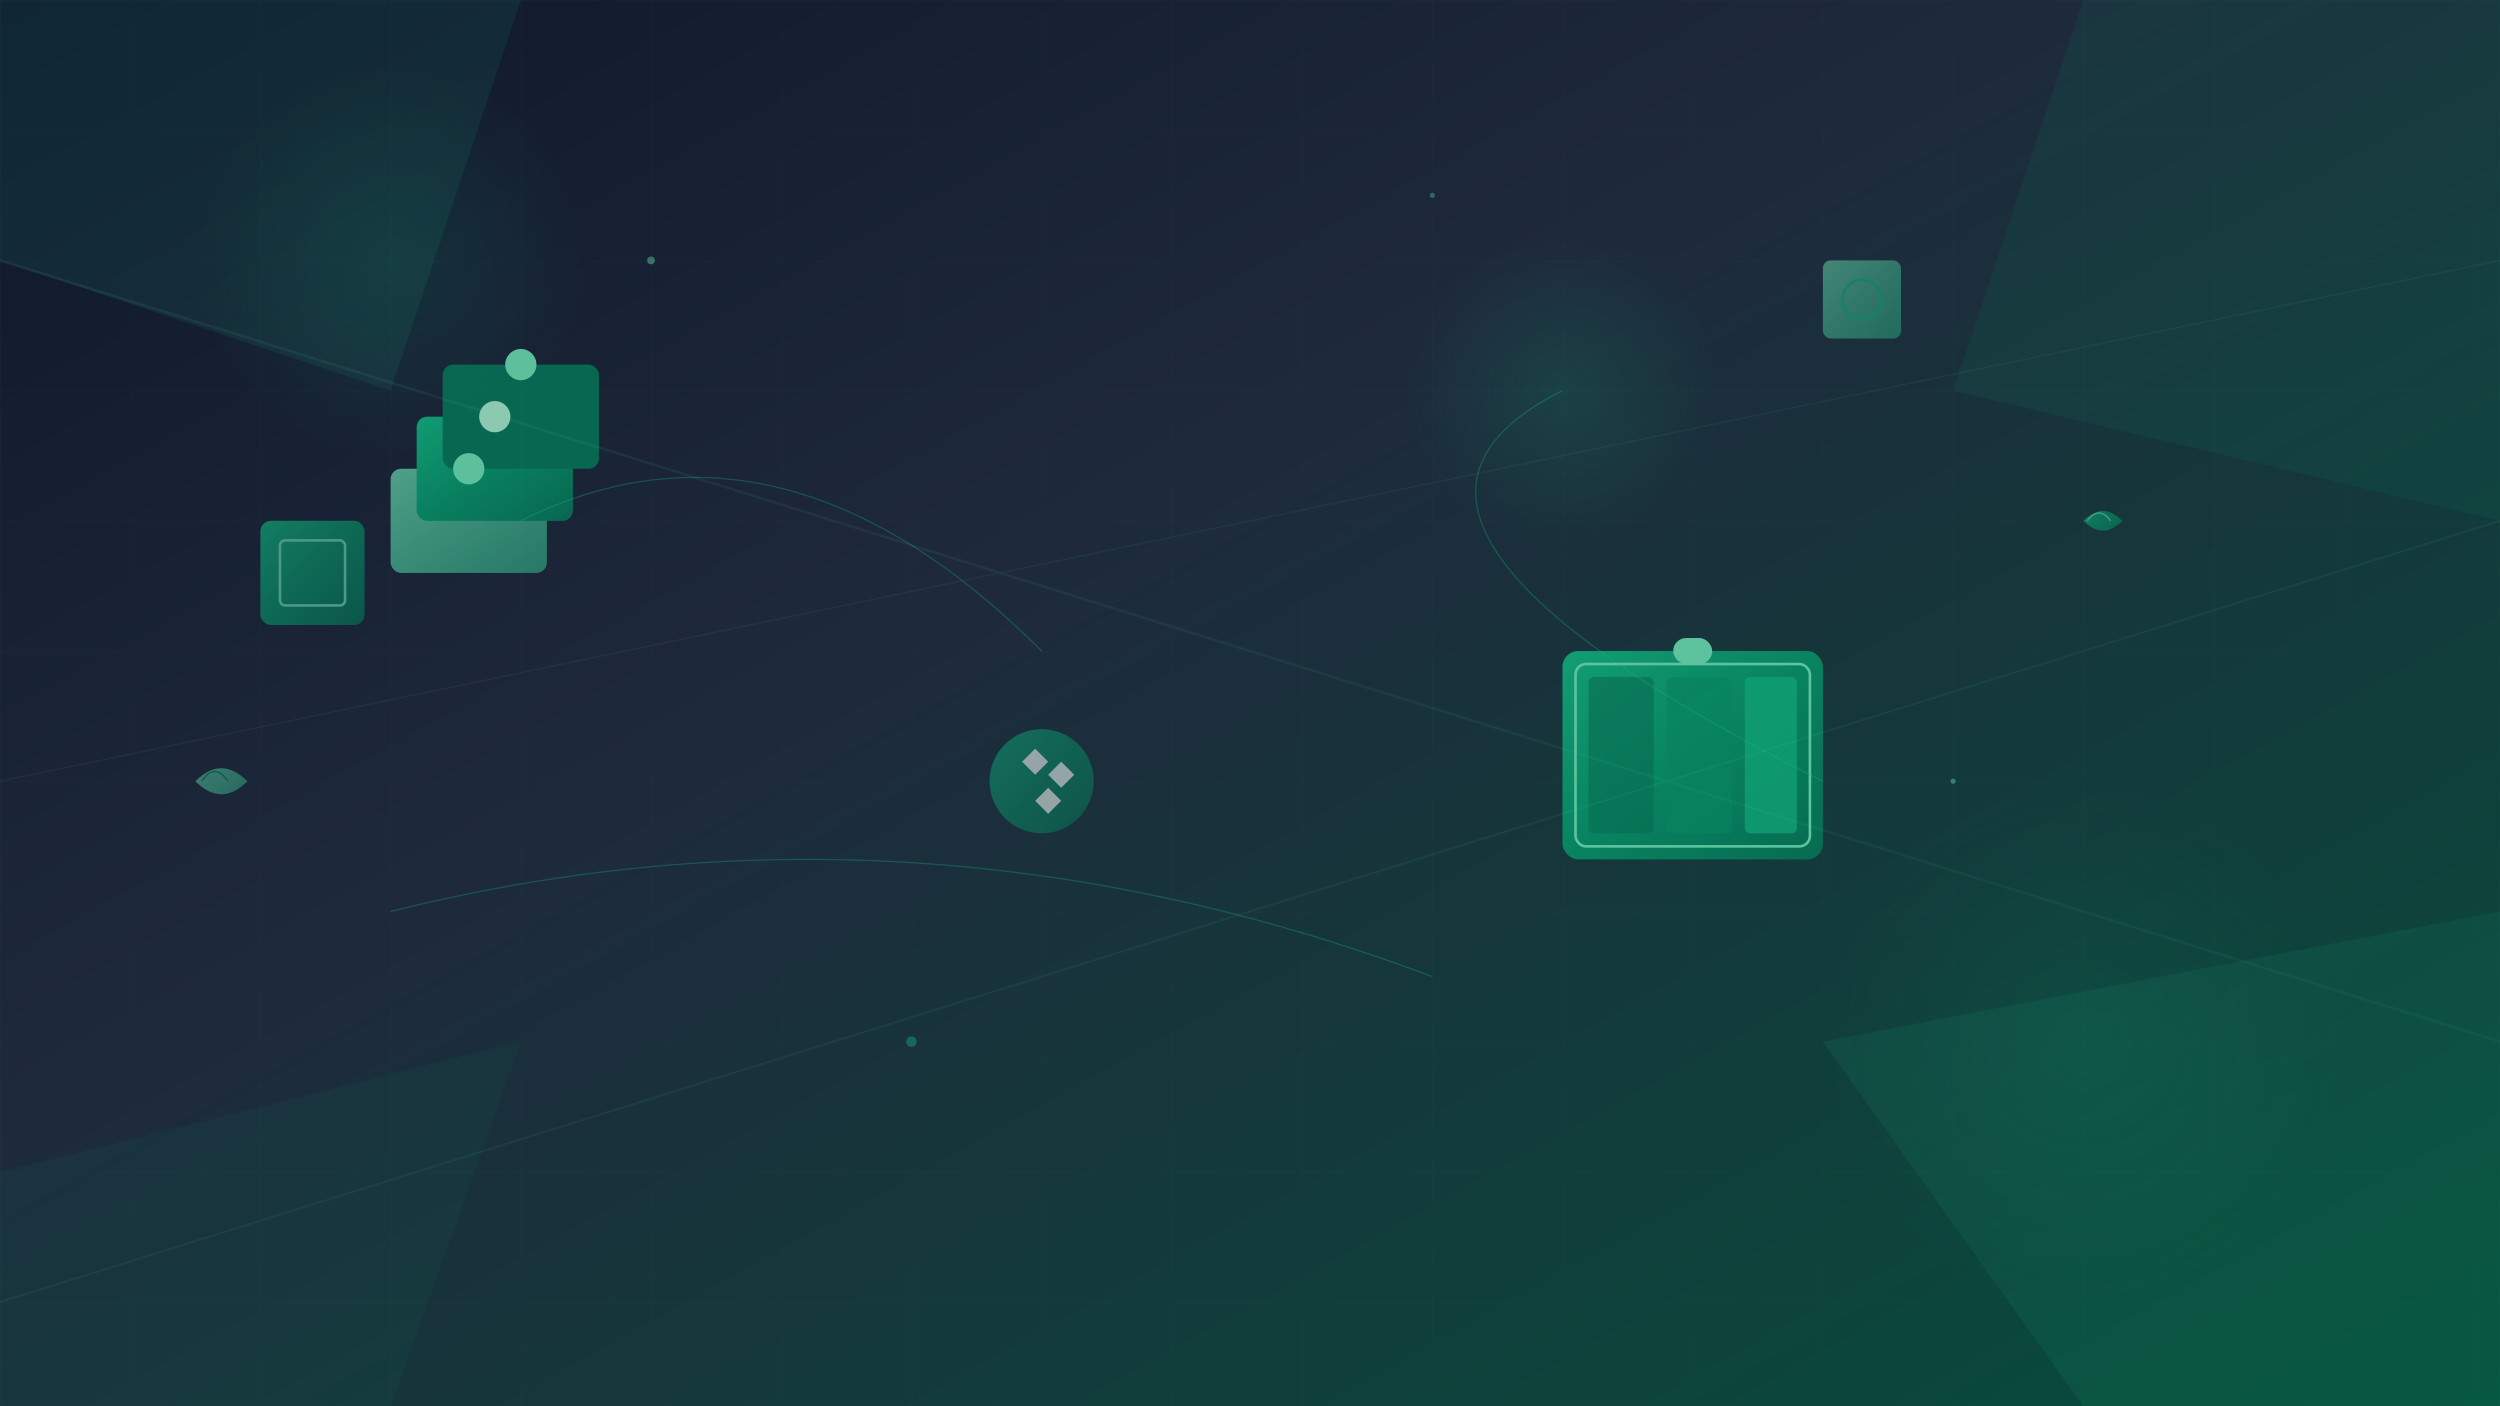 <svg viewBox="0 0 1920 1080" xmlns="http://www.w3.org/2000/svg" xmlns:xlink="http://www.w3.org/1999/xlink">
  <defs>
    <!-- Gradients -->
    <linearGradient id="bgGradient" x1="0%" y1="0%" x2="100%" y2="100%">
      <stop offset="0%" style="stop-color:#0f172a"/>
      <stop offset="40%" style="stop-color:#1e293b"/>
      <stop offset="100%" style="stop-color:#064e3b"/>
    </linearGradient>
    
    <linearGradient id="emeraldGradient" x1="0%" y1="0%" x2="100%" y2="100%">
      <stop offset="0%" style="stop-color:#10b981"/>
      <stop offset="50%" style="stop-color:#059669"/>
      <stop offset="100%" style="stop-color:#047857"/>
    </linearGradient>
    
    <linearGradient id="lightGradient" x1="0%" y1="0%" x2="100%" y2="100%">
      <stop offset="0%" style="stop-color:#6ee7b7;stop-opacity:0.8"/>
      <stop offset="100%" style="stop-color:#34d399;stop-opacity:0.6"/>
    </linearGradient>
    
    <radialGradient id="glowGradient" cx="50%" cy="50%" r="50%">
      <stop offset="0%" style="stop-color:#10b981;stop-opacity:0.3"/>
      <stop offset="100%" style="stop-color:#10b981;stop-opacity:0"/>
    </radialGradient>
    
    <!-- Filters -->
    <filter id="glow" x="-50%" y="-50%" width="200%" height="200%">
      <feGaussianBlur stdDeviation="3" result="coloredBlur"/>
      <feMerge> 
        <feMergeNode in="coloredBlur"/>
        <feMergeNode in="SourceGraphic"/>
      </feMerge>
    </filter>
    
    <filter id="shadow" x="-50%" y="-50%" width="200%" height="200%">
      <feDropShadow dx="2" dy="4" stdDeviation="3" flood-color="#000000" flood-opacity="0.3"/>
    </filter>
  </defs>

  <!-- Background -->
  <rect width="1920" height="1080" fill="url(#bgGradient)"/>
  
  <!-- Background Glow Effects -->
  <circle cx="300" cy="200" r="150" fill="url(#glowGradient)" opacity="0.4"/>
  <circle cx="1600" cy="800" r="200" fill="url(#glowGradient)" opacity="0.3"/>
  <circle cx="1200" cy="300" r="120" fill="url(#glowGradient)" opacity="0.5"/>
  
  <!-- Abstract Background Shapes -->
  <g opacity="0.1">
    <polygon points="0,0 400,0 300,300 0,200" fill="#10b981"/>
    <polygon points="1920,0 1920,400 1500,300 1600,0" fill="#059669"/>
    <polygon points="0,1080 300,1080 400,800 0,900" fill="#047857"/>
    <polygon points="1920,1080 1920,700 1400,800 1600,1080" fill="#10b981"/>
  </g>
  
  <!-- Floating Geometric Elements -->
  <g opacity="0.6">
    <!-- Packaging Boxes -->
    <g transform="translate(200,400)">
      <rect x="0" y="0" width="80" height="80" fill="url(#emeraldGradient)" filter="url(#shadow)" rx="8">
        <animateTransform attributeName="transform" type="rotate" values="0;360" dur="20s" repeatCount="indefinite"/>
      </rect>
      <rect x="15" y="15" width="50" height="50" fill="none" stroke="#6ee7b7" stroke-width="2" rx="4"/>
    </g>
    
    <g transform="translate(1400,200)">
      <rect x="0" y="0" width="60" height="60" fill="url(#lightGradient)" filter="url(#shadow)" rx="6">
        <animateTransform attributeName="transform" type="rotate" values="360;0" dur="15s" repeatCount="indefinite"/>
      </rect>
      <circle cx="30" cy="30" r="15" fill="none" stroke="#10b981" stroke-width="2"/>
    </g>
    
    <!-- Recycling Symbols -->
    <g transform="translate(800,600)">
      <circle cx="0" cy="0" r="40" fill="url(#emeraldGradient)" opacity="0.8" filter="url(#shadow)">
        <animate attributeName="opacity" values="0.8;1;0.8" dur="3s" repeatCount="indefinite"/>
      </circle>
      <!-- Recycling arrows -->
      <path d="M-15,-15 L-5,-25 L5,-15 L-5,-5 Z" fill="#ffffff" opacity="0.9"/>
      <path d="M15,15 L5,25 L-5,15 L5,5 Z" fill="#ffffff" opacity="0.9"/>
      <path d="M15,-15 L25,-5 L15,5 L5,-5 Z" fill="#ffffff" opacity="0.9"/>
    </g>
  </g>
  
  <!-- Main Visual Elements -->
  <g opacity="0.8">
    <!-- Central Packaging Structure -->
    <g transform="translate(1200,500)">
      <!-- Main box -->
      <rect x="0" y="0" width="200" height="160" fill="url(#emeraldGradient)" filter="url(#shadow)" rx="12"/>
      <rect x="10" y="10" width="180" height="140" fill="none" stroke="#6ee7b7" stroke-width="2" rx="8"/>
      
      <!-- Box panels -->
      <rect x="20" y="20" width="50" height="120" fill="#047857" opacity="0.6" rx="4"/>
      <rect x="80" y="20" width="50" height="120" fill="#059669" opacity="0.7" rx="4"/>
      <rect x="140" y="20" width="40" height="120" fill="#10b981" opacity="0.8" rx="4"/>
      
      <!-- Handle -->
      <rect x="85" y="-10" width="30" height="20" fill="#6ee7b7" rx="10"/>
    </g>
    
    <!-- Left Side Elements -->
    <g transform="translate(300,300)">
      <!-- Stacked boxes -->
      <rect x="0" y="60" width="120" height="80" fill="url(#lightGradient)" filter="url(#shadow)" rx="8"/>
      <rect x="20" y="20" width="120" height="80" fill="url(#emeraldGradient)" filter="url(#shadow)" rx="8"/>
      <rect x="40" y="-20" width="120" height="80" fill="#047857" filter="url(#shadow)" rx="8"/>
      
      <!-- Eco symbols on boxes -->
      <circle cx="60" cy="60" r="12" fill="#6ee7b7"/>
      <circle cx="80" cy="20" r="12" fill="#a7f3d0"/>
      <circle cx="100" cy="-20" r="12" fill="#6ee7b7"/>
    </g>
  </g>
  
  <!-- Particle Effects -->
  <g opacity="0.4">
    <circle cx="500" cy="200" r="3" fill="#6ee7b7">
      <animateTransform attributeName="transform" type="translate" values="0,0; 20,-10; 0,0" dur="4s" repeatCount="indefinite"/>
    </circle>
    <circle cx="1100" cy="150" r="2" fill="#34d399">
      <animateTransform attributeName="transform" type="translate" values="0,0; -15,15; 0,0" dur="5s" repeatCount="indefinite"/>
    </circle>
    <circle cx="700" cy="800" r="4" fill="#10b981">
      <animateTransform attributeName="transform" type="translate" values="0,0; 10,20; 0,0" dur="6s" repeatCount="indefinite"/>
    </circle>
    <circle cx="1500" cy="600" r="2" fill="#6ee7b7">
      <animateTransform attributeName="transform" type="translate" values="0,0; -20,-5; 0,0" dur="3.5s" repeatCount="indefinite"/>
    </circle>
  </g>
  
  <!-- Leaf Elements -->
  <g opacity="0.6">
    <g transform="translate(150,600)">
      <path d="M0,0 Q20,-20 40,0 Q20,20 0,0" fill="url(#lightGradient)" filter="url(#glow)">
        <animateTransform attributeName="transform" type="rotate" values="0;10;-5;0" dur="8s" repeatCount="indefinite"/>
      </path>
      <path d="M5,0 Q15,-15 25,0" fill="none" stroke="#047857" stroke-width="1"/>
    </g>
    
    <g transform="translate(1600,400)">
      <path d="M0,0 Q15,-15 30,0 Q15,15 0,0" fill="url(#emeraldGradient)" filter="url(#glow)">
        <animateTransform attributeName="transform" type="rotate" values="0;-8;5;0" dur="7s" repeatCount="indefinite"/>
      </path>
      <path d="M3,0 Q12,-12 21,0" fill="none" stroke="#6ee7b7" stroke-width="1"/>
    </g>
  </g>
  
  <!-- Connecting Lines/Network -->
  <g opacity="0.3" stroke="#10b981" stroke-width="1" fill="none">
    <path d="M400,400 Q600,300 800,500">
      <animate attributeName="stroke-opacity" values="0.3;0.7;0.3" dur="4s" repeatCount="indefinite"/>
    </path>
    <path d="M1200,300 Q1000,400 1400,600">
      <animate attributeName="stroke-opacity" values="0.7;0.3;0.7" dur="5s" repeatCount="indefinite"/>
    </path>
    <path d="M300,700 Q700,600 1100,750">
      <animate attributeName="stroke-opacity" values="0.3;0.6;0.3" dur="6s" repeatCount="indefinite"/>
    </path>
  </g>
  
  <!-- Subtle Grid Pattern -->
  <g opacity="0.05" stroke="#6ee7b7" stroke-width="0.5" fill="none">
    <defs>
      <pattern id="grid" width="100" height="100" patternUnits="userSpaceOnUse">
        <path d="M 100 0 L 0 0 0 100"/>
      </pattern>
    </defs>
    <rect width="1920" height="1080" fill="url(#grid)"/>
  </g>
  
  <!-- Light Rays -->
  <g opacity="0.1">
    <path d="M0,200 L1920,800" stroke="url(#lightGradient)" stroke-width="2"/>
    <path d="M0,600 L1920,200" stroke="url(#lightGradient)" stroke-width="1"/>
    <path d="M0,1000 L1920,400" stroke="url(#lightGradient)" stroke-width="1.5"/>
  </g>
</svg>